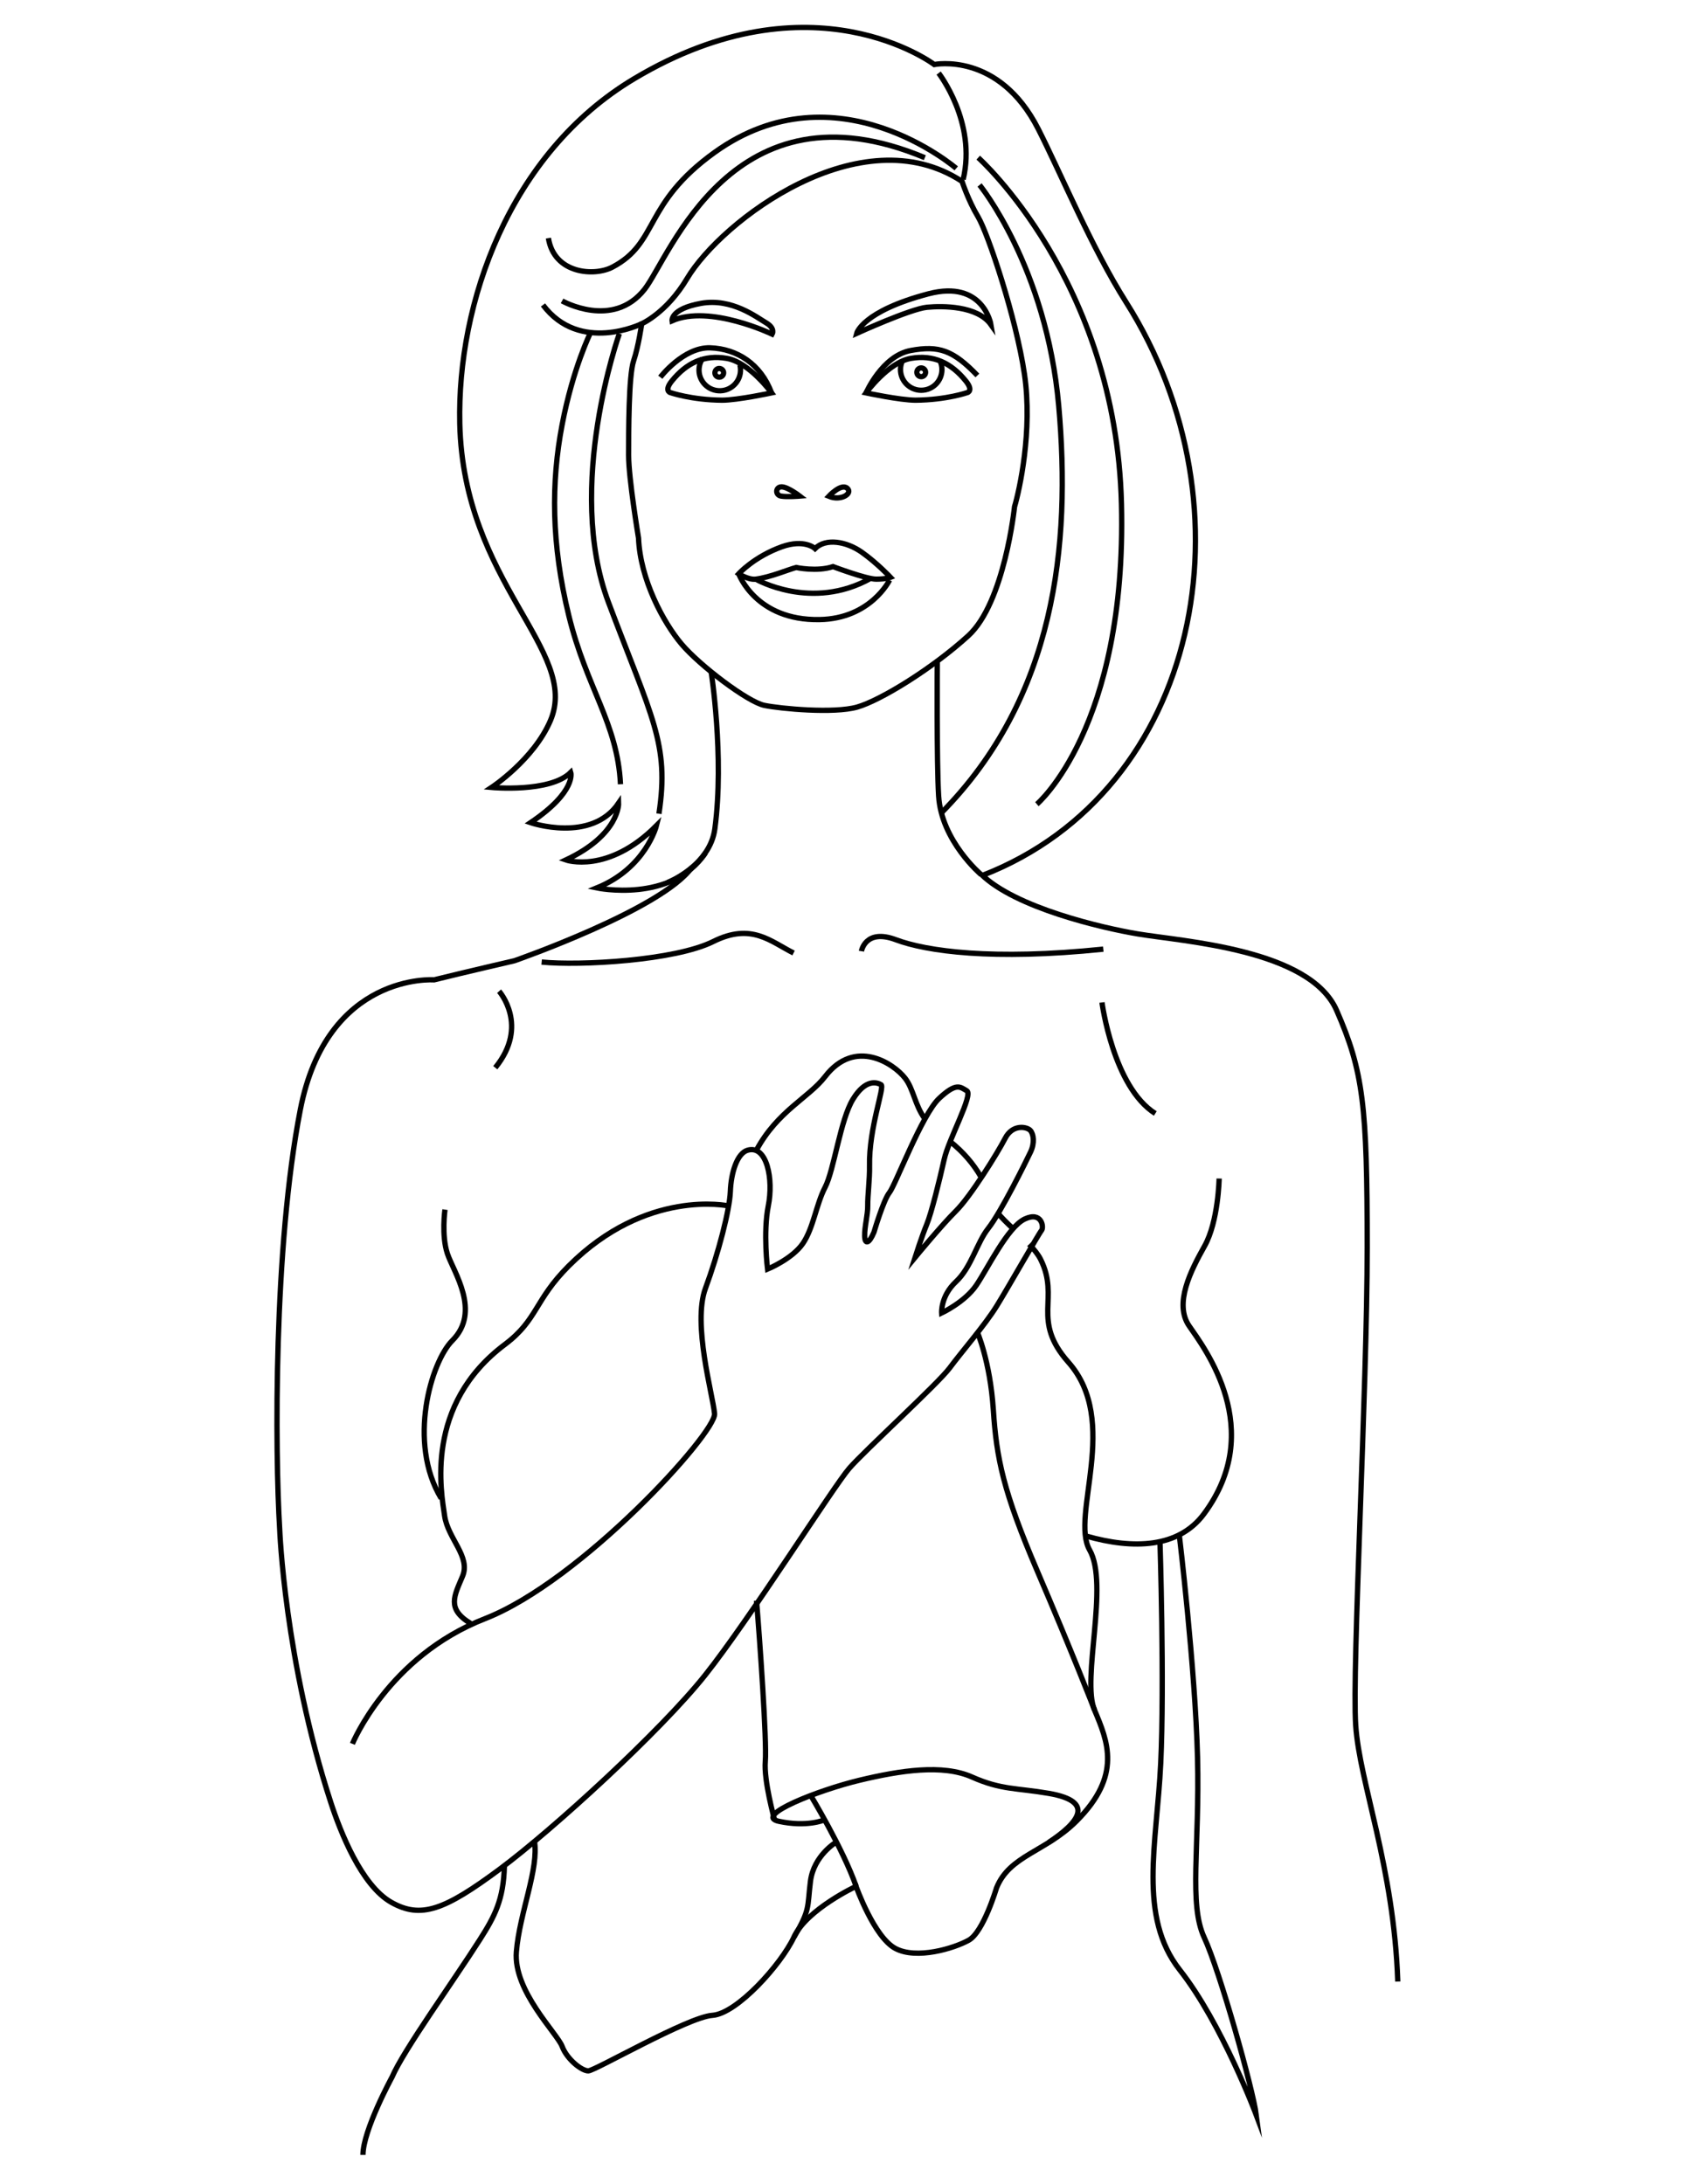 <?xml version="1.0" encoding="utf-8"?>
<!-- Generator: Adobe Illustrator 27.2.0, SVG Export Plug-In . SVG Version: 6.00 Build 0)  -->
<svg version="1.1" id="Layer_1" xmlns="http://www.w3.org/2000/svg" xmlns:xlink="http://www.w3.org/1999/xlink" x="0px" y="0px"
	 viewBox="0 0 273 350" style="enable-background:new 0 0 273 350;" xml:space="preserve">
<style type="text/css">
	.st0{fill:none;stroke:#000000;stroke-width:0.849;stroke-miterlimit:10;}
</style>
<g>
	<g>
		<path class="st0" d="M154.13,29.07c0,0,0.98,3.03,2.57,5.69c1.59,2.65,6.11,16.19,7.43,25.21c1.33,9.02-0.8,18.58-1.59,21.23
			c0,0-1.59,15.39-7.43,20.7c-5.84,5.31-14.07,10.35-17.78,11.41c-3.72,1.06-12.21,0.27-14.86-0.27
			c-2.65-0.53-10.35-6.37-13.27-9.82c-2.92-3.45-6.63-10.35-6.9-16.99c0,0-1.59-9.56-1.59-13.27s0-12.74,0.8-15.13
			c0.8-2.39,1.3-5.95,1.3-5.95s3.99-1.74,7.27-7.25C115.63,35.32,137.94,18.45,154.13,29.07z"/>
		<path class="st0" d="M128.13,79.5c0,0-1.91-1.48-2.91-1.48c-1,0-1.05,1.32-0.08,1.48C126.11,79.67,128.13,79.5,128.13,79.5z"/>
		<path class="st0" d="M132.78,79.53c0,0,1.96-2.12,2.94-1.3C136.71,79.05,134.75,80.35,132.78,79.53z"/>
		<path class="st0" d="M107.67,51.41c6.04-2.67,16.04,2.14,16.04,2.14s0.55-0.92-0.96-1.81c-1.52-0.89-5.49-4.01-10.43-3.13
			C107.38,49.5,107.67,51.41,107.67,51.41z"/>
		<path class="st0" d="M150.38,11.71c0,0,6.12,7.87,3.93,17.05"/>
		<path class="st0" d="M157.44,140.27c34.78-13.53,43.87-58.84,22.97-91.85c-5.53-8.74-10.46-20.65-14.07-27.75
			C160,8.22,149.68,10.34,149.68,10.34s-19.53-14.76-48.04,2.25c-20.08,11.97-28.42,36.05-27.98,55.3
			c0.59,25.55,19.3,36.34,14.53,47.57c-2.68,6.29-9.44,10.73-9.44,10.73s9.39,0.88,12.69-2.42c0,0,0.98,3.06-6.44,8.06
			c0,0,9.73,3.33,14.11-3.13c0,0,0.19,5.05-8.45,9.11c0,0,6.72,2.34,14.51-5.5c0,0-1.69,6.78-9.56,9.98c0,0,11.94,2.52,17.41-5.6"/>
		<path class="st0" d="M113.92,107.54c0,0,2.15,13.68,0.61,25.26c-0.79,5.94-7.55,8.61-7.55,8.61"/>
		<path class="st0" d="M150.16,106.14c0,0-0.11,16.06,0.22,21.42c0.44,7.21,6.8,12.59,6.8,12.59"/>
		<path class="st0" d="M138.75,62.96c0,0,3.56-4.91,7.19-5.53c3.63-0.63,6.46,0.74,8.79,3.62c1.25,1.54,0.29,1.85,0.29,1.85
			s-3.38,1.19-8.34,1.23C144.21,64.13,138.75,62.96,138.75,62.96z"/>
		<g>
			<path class="st0" d="M150.61,57.83c0.19,0.42,0.3,0.89,0.3,1.39c0,1.84-1.49,3.32-3.32,3.32c-1.84,0-3.32-1.49-3.32-3.32
				c0-0.49,0.1-0.95,0.29-1.36"/>
			<path class="st0" d="M148.29,59.66c0,0.38-0.31,0.7-0.7,0.7c-0.39,0-0.7-0.31-0.7-0.7c0-0.39,0.31-0.7,0.7-0.7
				C147.98,58.97,148.29,59.28,148.29,59.66z"/>
		</g>
		<path class="st0" d="M123.62,62.96c0,0-3.56-4.91-7.19-5.53c-3.63-0.63-6.46,0.74-8.79,3.62c-1.25,1.54-0.29,1.85-0.29,1.85
			s3.38,1.19,8.34,1.23C118.16,64.13,123.62,62.96,123.62,62.96z"/>
		<g>
			<path class="st0" d="M112.58,57.41c-0.26,0.38-0.45,0.82-0.54,1.31c-0.32,1.81,0.89,3.53,2.7,3.85c1.81,0.32,3.53-0.89,3.85-2.7
				c0.08-0.48,0.06-0.95-0.05-1.39"/>
			<path class="st0" d="M114.55,59.62c-0.07,0.38,0.18,0.74,0.56,0.81c0.38,0.07,0.74-0.19,0.81-0.56c0.07-0.38-0.18-0.74-0.56-0.81
				C114.98,58.98,114.62,59.24,114.55,59.62z"/>
		</g>
		<path class="st0" d="M137.25,53.42c0,0,8.61-3.92,11.26-4.18c2.52-0.24,8.1-0.25,10.25,2.78c0,0-1.2-7.24-10-4.94
			C138.13,49.88,137.25,53.42,137.25,53.42z"/>
		<path class="st0" d="M105.79,60.45c0,0,3.71-4.85,7.99-4.71c4.28,0.14,8.11,2.58,9.83,7.22"/>
		<path class="st0" d="M138.75,62.96c0,0,2.57-5.93,7.14-6.79c4.57-0.86,6.85,0,10.7,4"/>
		<path class="st0" d="M102.79,51.89c0,0-9.9,4.85-15.8-3.02"/>
		<path class="st0" d="M90.05,48.22c0,0,8.12,4.61,13.21-1.85c4.05-5.14,14.11-34,44.91-21.1"/>
		<path class="st0" d="M153.2,26.98c0,0-19.18-16.56-38.67-2.59c-11.58,8.31-8.93,14.49-16.42,18.42c-2.88,1.51-9.33,1.1-10.25-4.65
			"/>
		<path class="st0" d="M156.94,29.64c0,0,10.71,13.11,12.68,35.41c1.97,22.29-0.49,46.69-18.85,65.26"/>
		<path class="st0" d="M156.72,25.26c0,0,22.08,19.67,22.95,55.52c0.87,35.85-13.55,48.09-13.55,48.09"/>
		<path class="st0" d="M99.23,53.46c0,0-8.74,24.48-1.75,43.06c6.99,18.58,9.79,22.66,8.09,33.88"/>
		<path class="st0" d="M94.64,53.24c0,0-2.84,5.68-4.59,14.86c-1.75,9.18-1.75,19.02,1.09,30.6c2.84,11.58,7.78,17.17,8.27,26.97"/>
		<path class="st0" d="M118.35,91.95c0,0,1.56,1.01,2.73,0.86c2.3-0.29,5.32-1.58,6.48-1.87c0,0,3.31,0.72,5.9-0.14
			c0,0,5.33,2.01,6.91,2.01s2.3-0.29,2.3-0.29s-2.16-2.3-4.61-4.03c-2.45-1.73-5.76-2.3-7.48-0.58c0,0-1.66-1.59-5.32-0.29
			C120.8,89.22,118.35,91.95,118.35,91.95z"/>
		<path class="st0" d="M121.09,92.81c0,0,8.92,5.18,18.42-0.14"/>
		<path class="st0" d="M118.35,91.95c0,0,2.71,7.52,12.95,7.34c8.2-0.14,11.22-6.33,11.22-6.33"/>
	</g>
	<path class="st0" d="M56.46,279.45c0,0,5.69-13.98,21.22-20.05c15.53-6.06,37.08-29.83,36.8-32.86
		c-0.28-3.03-3.56-14.39-1.46-20.08c2.1-5.69,3.88-12.58,3.99-15.53c0.11-2.95,1.06-6.12,2.77-6.61c3.11-0.89,4.16,4.67,3.31,8.92
		c-0.85,4.25-0.12,10.14-0.12,10.14s3.94-1.62,5.65-4.1c1.7-2.48,2.13-6.25,3.57-9.02s2.44-10.83,4.47-14.12
		c2.03-3.3,3.84-2.69,4.49-2.32c0.65,0.37-1.96,6.87-1.84,13.04c0.04,2.09-0.32,4.82-0.29,6.3c0.03,1.52-0.53,3.43-0.49,4.89
		c0.03,1.45,0.71,1.27,1.49-0.59c0,0,1.52-5.17,2.47-6.34c0.96-1.18,5.21-12.52,7.98-15.11c2.77-2.58,3.34-1.83,4.42-1.21
		c1.08,0.62-2.88,7.68-3.62,10.99c-0.74,3.31-2.04,8.6-2.81,10.46c-0.77,1.86-1.86,5.26-1.86,5.26s4.25-5.18,6.56-7.46
		c2.3-2.27,6.67-9.28,7.87-11.62c1.19-2.34,3.51-1.87,4.04-1.28c0.53,0.59,0.73,2,0.03,3.47c-0.7,1.47-4.71,9.62-6.78,12.24
		c-1.82,2.3-2.69,6.22-5.17,8.54c-2.48,2.32-2.29,5.01-2.29,5.01s3.73-1.75,5.55-4.44c1.83-2.69,5.01-9.32,7.76-10.62
		c2.75-1.3,3.11,1.35,2.69,1.83c-0.42,0.48-5.27,9.02-7.17,12.1c-1.9,3.08-5.66,7.39-7.53,9.92c-1.87,2.52-13.58,13.21-16.09,16.09
		c-2.51,2.88-15.98,24.21-23.12,33.18c-7.17,9-24.35,24.71-32.9,31.07c-8.82,6.55-12.62,8.01-17.39,5.29
		c-4.76-2.72-8.12-11.24-9.67-16.01c-7.4-22.76-8.18-43.76-8.18-43.76c-0.75-12.37-0.99-45.16,3.3-67.21
		c4.29-22.06,21.44-20.83,21.44-20.83c4.9-1.22,12.87-3.06,12.87-3.06s23.59-8.21,28.41-14.94"/>
	<path class="st0" d="M157.18,140.08c5.47,5.4,19.44,8.63,25.1,9.58c7.36,1.23,27.57,2.45,31.86,12.25c4.29,9.8,4.9,15.32,4.9,37.99
		c0,22.67-2.45,67.4-1.84,76.59c0.61,9.19,6.12,22.67,6.74,41.05"/>
	<path class="st0" d="M79.96,158.84c0,0,4.9,5.51-0.61,12.26"/>
	<path class="st0" d="M127.14,152.72c-3.68-1.84-6.74-4.9-12.87-1.84c-6.13,3.06-21.37,3.9-27.49,3.29"/>
	<path class="st0" d="M138.01,152.43c0,0,0.61-3.68,5.51-1.84c4.9,1.84,15.47,3.35,33.24,1.51"/>
	<path class="st0" d="M80.81,299.01c-0.13,5.46-1.59,8.13-3.91,11.78c-4.29,6.74-12.25,17.76-14.09,22.06c0,0-4.66,8.55-4.66,12.48"
		/>
	<path class="st0" d="M188.92,245.84c0,0,2.58,21.58,2.94,35.82c0.35,14.24-1.43,23.49,1.07,28.83c2.49,5.34,7.79,24.21,8.35,28.48
		c0,0-5.51-14.71-12.26-23.28c-6.74-8.58-3.68-20.22-3.06-33.09c0.61-12.86-0.12-35.66-0.12-35.66"/>
	<path class="st0" d="M176.55,160.64c0,0,1.78,13.53,8.54,17.8"/>
	<path class="st0" d="M195.32,188.86c0,0-0.12,6.89-2.34,10.83c-2.21,3.94-4.92,9.23-2.46,12.8c2.46,3.57,12.43,16.61,2.34,30.15
		c-4.03,5.4-11.25,5.69-18.85,3.51"/>
	<path class="st0" d="M71.29,193.84c0,0-0.59,4.12,0.39,7.06c0.98,2.94,5.45,9.27,0.78,13.93c-3.38,3.38-7.21,16.29-1.78,25.29"/>
	<g>
		<path class="st0" d="M164.88,199.39c0.78,0.82,1.45,1.64,1.84,2.43c3.14,6.28-1.57,9.68,4.45,16.48
			c8.37,9.46,0.26,24.59,3.4,30.09c3.14,5.49-1.31,20.67,0.78,25.64s4.47,10.45-2.88,17.79c-4.97,4.97-10.73,5.49-12.82,10.73
			c0,0-2.09,7.06-4.45,8.37c-2.35,1.31-8.37,3.14-11.77,1.31c-3.4-1.83-6.28-9.94-6.28-9.94s-7.85,3.66-9.94,8.11
			c-2.09,4.45-9.16,12.3-13.08,12.56c-3.92,0.26-18.84,8.9-19.88,8.9c-1.05,0-3.4-1.83-4.19-3.92c-0.78-2.09-7.85-8.9-7.33-15.18
			c0.52-6.28,3.66-13.34,2.88-17.79"/>
		<path class="st0" d="M159.8,194.32c0.68,0.84,1.58,1.71,2.52,2.59"/>
		<path class="st0" d="M152.24,182.94c2.07,1.66,3.68,3.51,4.93,5.68"/>
		<path class="st0" d="M121.2,184.29c3.4-6.28,8.37-8.37,10.99-11.77c4.8-6.24,10.99-2.09,12.82,0.26c1.35,1.74,1.56,4.34,3.17,6.52
			"/>
	</g>
	<path class="st0" d="M116.72,193.25c0,0-13.13-2.87-25.61,9.62c-5.49,5.49-4.97,8.63-10.2,12.56c-13,9.75-10.2,23.81-9.68,27.47
		c0.52,3.66,4.19,6.54,2.88,9.68c-1.31,3.14-2.62,5.23,1.31,7.59"/>
	<path class="st0" d="M129.83,287.63c0,0,5.23,8.63,7.33,14.65"/>
	<path class="st0" d="M132.02,291.66c0,0-2.75,1.18-7.26,0.2c-4.09-0.89,6.38-5,12.92-6.57c6.54-1.57,13.34-2.62,18.05-0.52
		c4.71,2.09,7.13,1.73,12.3,2.62c7.59,1.31,4.71,4.71,0,7.85"/>
	<path class="st0" d="M124.08,291.56c0,0-1.73-6.18-1.47-9.32c0.26-3.14-0.88-19.46-1.41-25.74"/>
	<path class="st0" d="M175.36,274.03c0,0-3.66-9.42-9.16-22.24c-5.49-12.82-6.54-18.05-7.06-25.9c-0.52-7.85-2.62-12.56-2.62-12.56"
		/>
	<path class="st0" d="M133.99,295.19c0,0-3.63,2.13-4.15,6.31c-0.52,4.19,0,4.45-2.62,8.9"/>
</g>
</svg>
